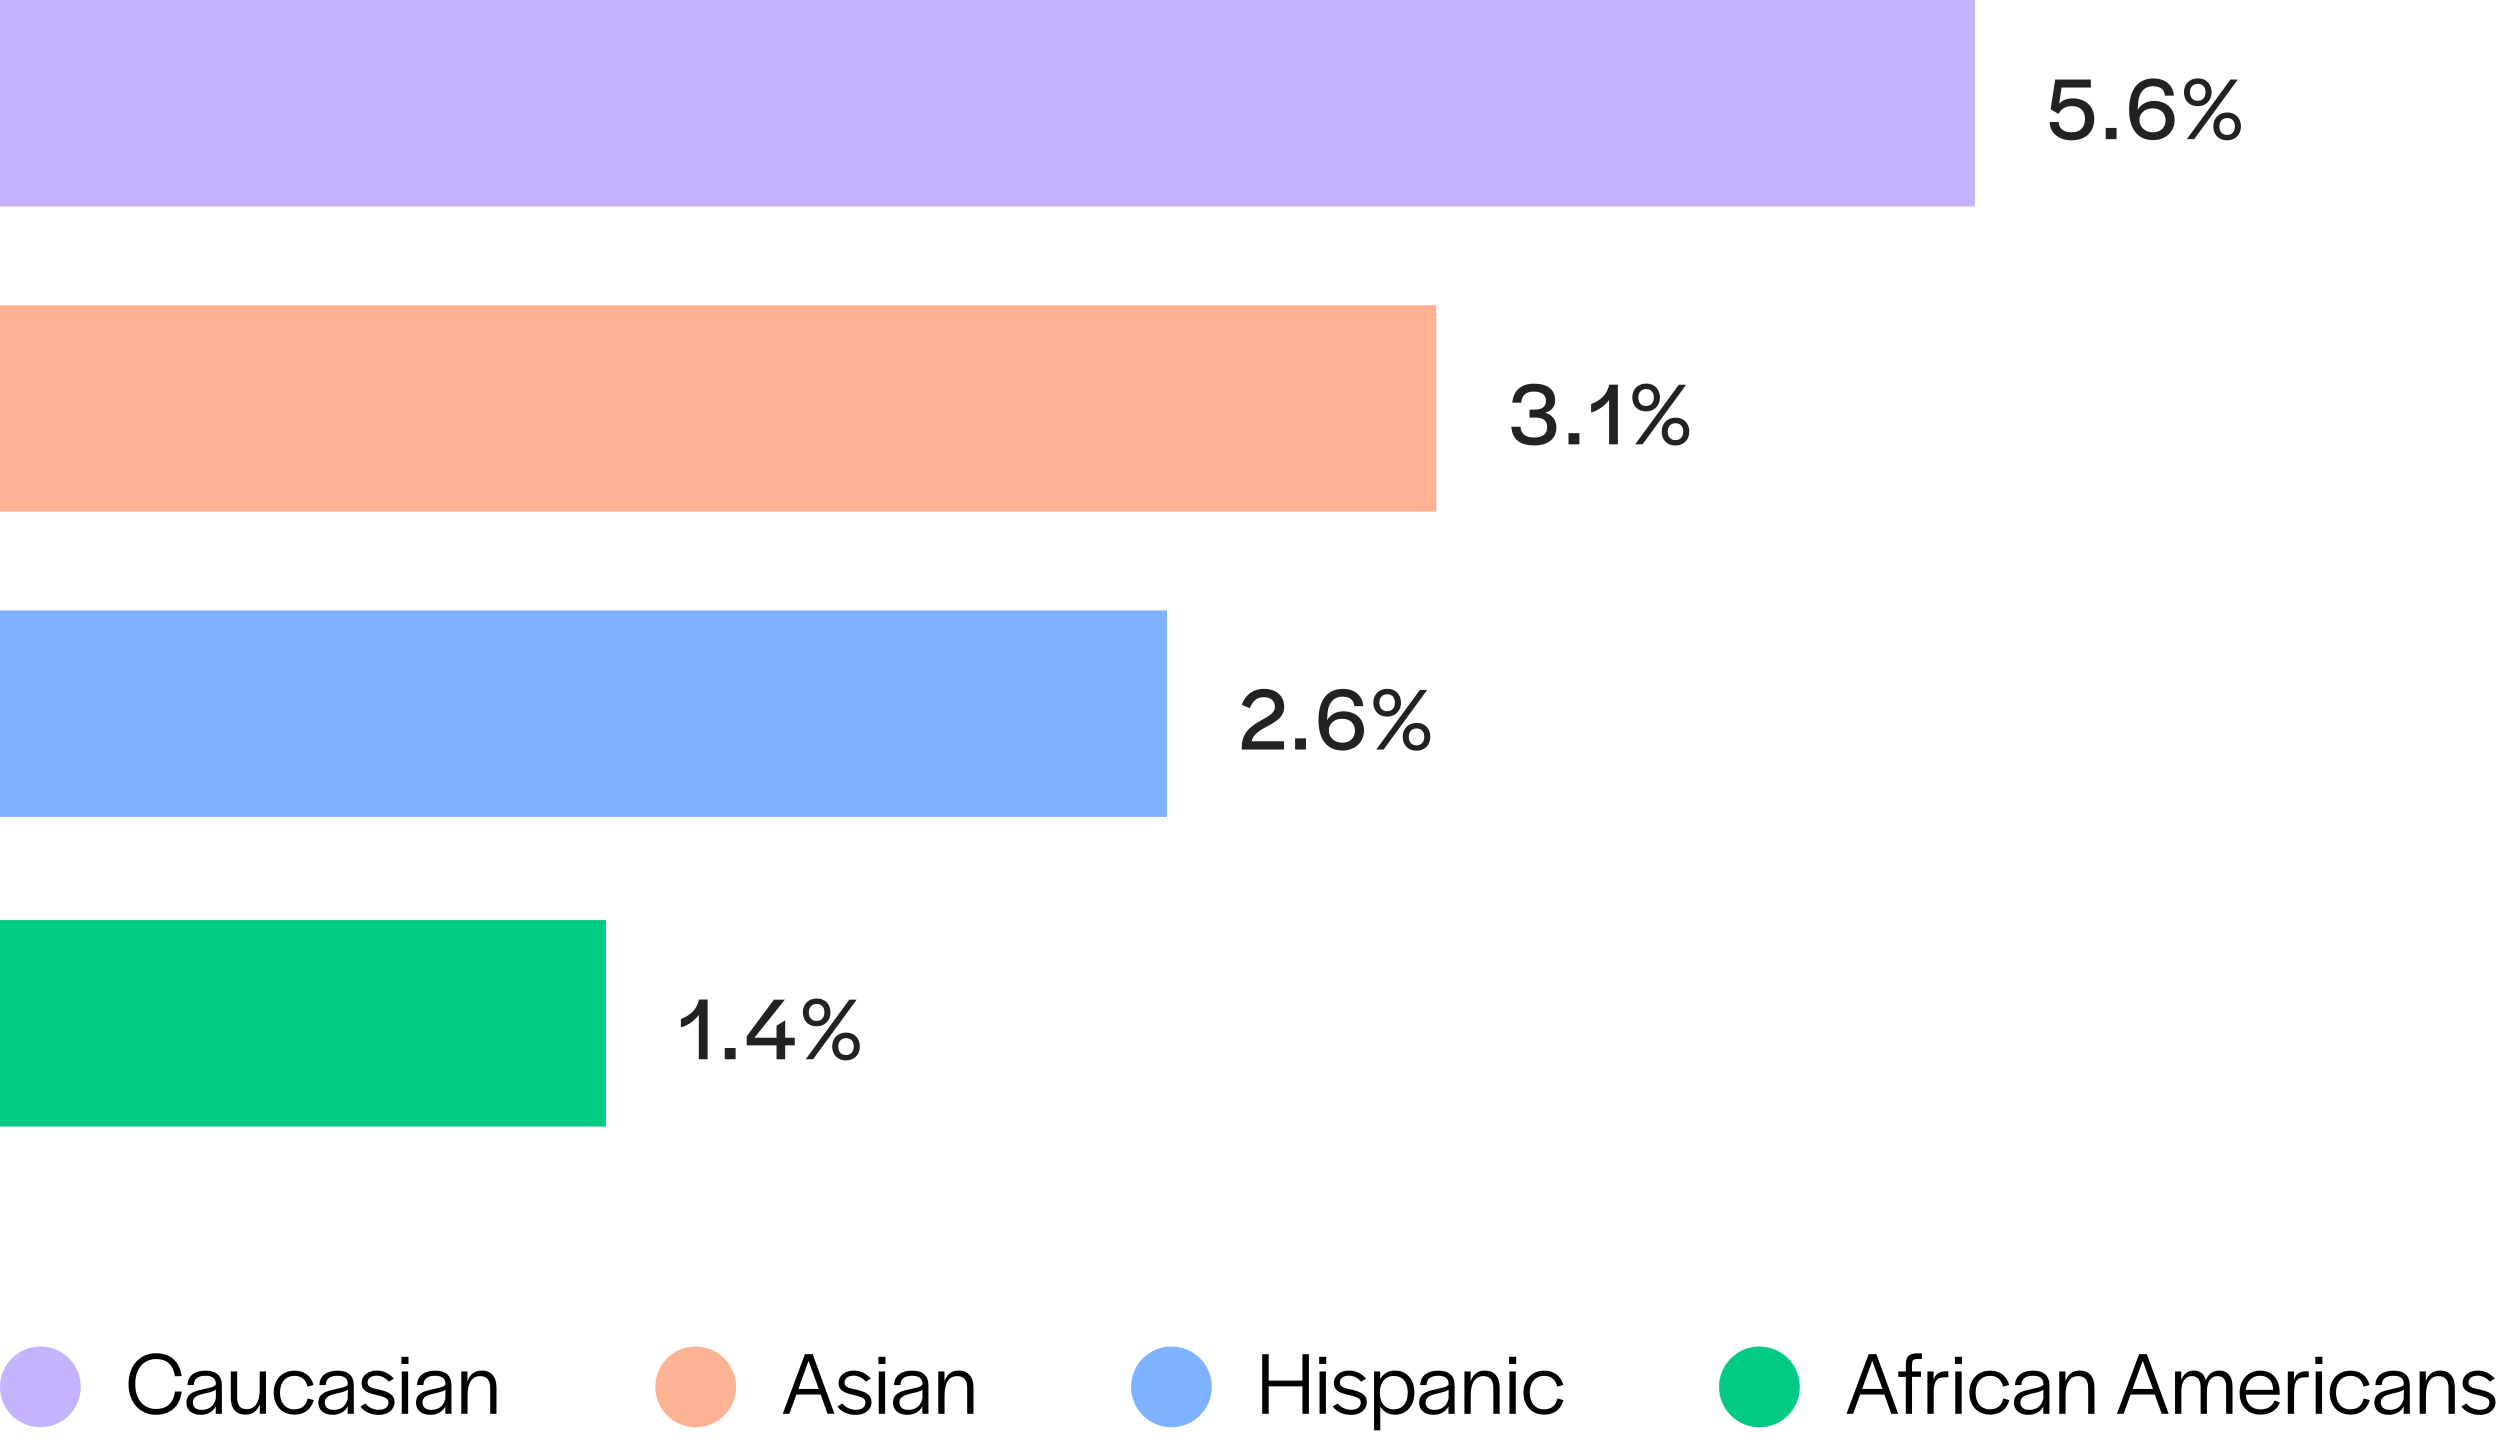 <svg fill="none" height="322" viewBox="0 0 557 322" width="557" xmlns="http://www.w3.org/2000/svg"><circle cx="9" cy="309" fill="#c4b3fd" r="9"/><path d="m34.7 315.22c2.86 0 5.28-1.44 5.8-5.18l-1.52-.02c-.42 3.04-2.24 3.9-4.24 3.9-2.64 0-4.6-2.02-4.6-5.5v-.12c0-3.46 1.96-5.5 4.62-5.5 2.02 0 3.74.84 4.2 3.82l1.52-.02c-.56-3.7-2.9-5.1-5.72-5.1-3.48 0-6.12 2.64-6.12 6.88 0 4.18 2.62 6.84 6.06 6.84zm10.01 0c1.32 0 2.62-.5 3.36-1.88v1.66h1.38l-.02-1.12v-5.2c0-2.24-1.3-3.3-3.66-3.3-2.32 0-3.96 1.1-4 3.22h1.42v-.1c.04-1.38 1.06-1.98 2.58-1.98 1.62 0 2.32.66 2.32 1.82v.12c-.34.62-1.52.76-2.98 1.1-1.94.42-3.58.94-3.58 2.98 0 1.58 1.2 2.68 3.18 2.68zm.22-1.1c-1.28 0-1.96-.66-1.96-1.64 0-1.24 1.08-1.64 2.32-1.94 1.1-.26 2.24-.44 2.8-.94v1.92c-.34 1.78-1.58 2.6-3.16 2.6zm9.733 1.06c1.64 0 2.7-.82 3.22-2.34v2.16h1.38v-9.44h-1.4v4.12c0 2.62-1 4.28-2.9 4.28-1.44 0-2.12-.86-2.12-2.58v-5.82h-1.42v5.9c0 2.36 1.16 3.72 3.24 3.72zm10.92 0c2.34 0 3.78-1.26 4.32-3.24l-1.36-.36c-.32 1.46-1.24 2.42-2.96 2.42-2 0-3.2-1.5-3.2-3.68v-.08c0-2.22 1.24-3.7 3.22-3.7 1.66 0 2.58.96 2.9 2.4l1.36-.38c-.52-1.9-1.96-3.18-4.24-3.18-2.76 0-4.64 2-4.64 4.9 0 2.88 1.82 4.9 4.6 4.9zm8.522.04c1.32 0 2.62-.5 3.36-1.88v1.66h1.38l-.02-1.12v-5.2c0-2.24-1.3-3.3-3.66-3.3-2.32 0-3.96 1.1-4 3.22h1.42v-.1c.04-1.38 1.06-1.98 2.58-1.98 1.62 0 2.32.66 2.32 1.82v.12c-.34.62-1.52.76-2.98 1.1-1.94.42-3.58.94-3.58 2.98 0 1.58 1.2 2.68 3.18 2.68zm.22-1.1c-1.28 0-1.96-.66-1.96-1.64 0-1.24 1.08-1.64 2.32-1.94 1.1-.26 2.24-.44 2.8-.94v1.92c-.34 1.78-1.58 2.6-3.16 2.6zm10.072 1.12c2.08 0 3.5-1.18 3.5-2.88 0-1.8-1.76-2.38-3.44-2.76-1.72-.36-2.56-.56-2.56-1.58 0-.92.78-1.52 1.98-1.52 1.06 0 2.06.48 2.74 1.34l1.12-.68c-.96-1.12-2.24-1.8-3.84-1.8-1.9 0-3.34 1.16-3.34 2.74 0 1.76 1.38 2.26 3.22 2.68 1.58.38 2.78.64 2.78 1.68 0 1.02-.82 1.64-2.12 1.64-1.06 0-2.24-.4-3-1.4l-1.14.66c.88 1.22 2.42 1.88 4.1 1.88zm5.036-11.36h1.58v-1.58h-1.58zm.08 11.12h1.42v-9.44h-1.42zm6.35.22c1.32 0 2.62-.5 3.36-1.88v1.66h1.38l-.02-1.12v-5.2c0-2.24-1.3-3.3-3.66-3.3-2.32 0-3.96 1.1-4 3.22h1.42v-.1c.04-1.38 1.06-1.98 2.58-1.98 1.62 0 2.32.66 2.32 1.82v.12c-.34.62-1.52.76-2.98 1.1-1.94.42-3.58.94-3.58 2.98 0 1.58 1.2 2.68 3.18 2.68zm.22-1.1c-1.28 0-1.96-.66-1.96-1.64 0-1.24 1.08-1.64 2.32-1.94 1.1-.26 2.24-.44 2.8-.94v1.92c-.34 1.78-1.58 2.6-3.16 2.6zm6.691.88h1.4v-4.08c0-2.76.94-4.32 2.82-4.32 1.42 0 2.22.88 2.22 2.58v5.82h1.4v-5.9c0-2.4-1.26-3.74-3.26-3.74-1.64 0-2.7.88-3.2 2.42v-2.22h-1.38z" fill="#000"/><circle cx="155" cy="309" fill="#fdb293" r="9"/><path d="m174.4 315h1.48l1.56-4.3h5.4l1.54 4.3h1.54l-4.86-13.3h-1.72zm3.48-5.54 2.26-6.28 2.28 6.28zm12.789 5.78c2.08 0 3.5-1.18 3.5-2.88 0-1.8-1.76-2.38-3.44-2.76-1.72-.36-2.56-.56-2.56-1.58 0-.92.78-1.52 1.98-1.52 1.06 0 2.06.48 2.74 1.34l1.12-.68c-.96-1.12-2.24-1.8-3.84-1.8-1.9 0-3.34 1.16-3.34 2.74 0 1.76 1.38 2.26 3.22 2.68 1.58.38 2.78.64 2.78 1.68 0 1.02-.82 1.64-2.12 1.64-1.06 0-2.24-.4-3-1.4l-1.14.66c.88 1.22 2.42 1.88 4.1 1.88zm5.036-11.36h1.58v-1.58h-1.58zm.08 11.12h1.42v-9.44h-1.42zm6.35.22c1.32 0 2.62-.5 3.36-1.88v1.66h1.38l-.02-1.12v-5.2c0-2.24-1.3-3.3-3.66-3.3-2.32 0-3.96 1.1-4 3.22h1.42v-.1c.04-1.38 1.06-1.98 2.58-1.98 1.62 0 2.32.66 2.32 1.82v.12c-.34.62-1.52.76-2.98 1.1-1.94.42-3.58.94-3.58 2.98 0 1.58 1.2 2.68 3.18 2.68zm.22-1.1c-1.28 0-1.96-.66-1.96-1.64 0-1.24 1.08-1.64 2.32-1.94 1.1-.26 2.24-.44 2.8-.94v1.92c-.34 1.78-1.58 2.6-3.16 2.6zm6.692.88h1.4v-4.08c0-2.76.94-4.32 2.82-4.32 1.42 0 2.22.88 2.22 2.58v5.82h1.4v-5.9c0-2.4-1.26-3.74-3.26-3.74-1.64 0-2.7.88-3.2 2.42v-2.22h-1.38z" fill="#000"/><circle cx="261" cy="309" fill="#7eb1ff" r="9"/><path d="m281.22 315h1.44v-6.12h7.52v6.12h1.44v-13.28h-1.44v5.88h-7.52v-5.88h-1.44zm12.692-11.12h1.58v-1.58h-1.58zm.08 11.12h1.42v-9.44h-1.42zm7.033.24c2.08 0 3.5-1.18 3.5-2.88 0-1.8-1.76-2.38-3.44-2.76-1.72-.36-2.56-.56-2.56-1.58 0-.92.78-1.52 1.98-1.52 1.06 0 2.06.48 2.74 1.34l1.12-.68c-.96-1.12-2.24-1.8-3.84-1.8-1.9 0-3.34 1.16-3.34 2.74 0 1.76 1.38 2.26 3.22 2.68 1.58.38 2.78.64 2.78 1.68 0 1.02-.82 1.64-2.12 1.64-1.06 0-2.24-.4-3-1.4l-1.14.66c.88 1.22 2.42 1.88 4.1 1.88zm5.115 3.44h1.38v-5.32c.68 1.14 1.84 1.84 3.28 1.84 2.54 0 4.32-1.94 4.32-4.94v-.02c0-3-1.78-4.88-4.32-4.88-1.48 0-2.64.72-3.3 1.9v-1.7h-1.36zm4.38-4.68c-1.92 0-3.08-1.48-3.08-3.62v-.16c0-2.18 1.16-3.66 3.08-3.66 1.94 0 3.12 1.34 3.12 3.62v.16c0 2.26-1.2 3.66-3.12 3.66zm8.846 1.22c1.32 0 2.62-.5 3.36-1.88v1.66h1.38l-.02-1.12v-5.2c0-2.24-1.3-3.3-3.66-3.3-2.32 0-3.96 1.1-4 3.22h1.42v-.1c.04-1.38 1.06-1.98 2.58-1.98 1.62 0 2.32.66 2.32 1.82v.12c-.34.62-1.52.76-2.98 1.1-1.94.42-3.58.94-3.58 2.98 0 1.58 1.2 2.68 3.18 2.68zm.22-1.1c-1.28 0-1.96-.66-1.96-1.64 0-1.24 1.08-1.64 2.32-1.94 1.1-.26 2.24-.44 2.8-.94v1.92c-.34 1.78-1.58 2.6-3.16 2.6zm6.691.88h1.4v-4.08c0-2.76.94-4.32 2.82-4.32 1.42 0 2.22.88 2.22 2.58v5.82h1.4v-5.9c0-2.4-1.26-3.74-3.26-3.74-1.64 0-2.7.88-3.2 2.42v-2.22h-1.38zm9.94-11.12h1.58v-1.58h-1.58zm.08 11.12h1.42v-9.44h-1.42zm7.73.18c2.34 0 3.78-1.26 4.32-3.24l-1.36-.36c-.32 1.46-1.24 2.42-2.96 2.42-2 0-3.2-1.5-3.2-3.68v-.08c0-2.22 1.24-3.7 3.22-3.7 1.66 0 2.58.96 2.9 2.4l1.36-.38c-.52-1.9-1.96-3.18-4.24-3.18-2.76 0-4.64 2-4.64 4.9 0 2.88 1.82 4.9 4.6 4.9z" fill="#000"/><circle cx="392" cy="309" fill="#01ca83" r="9"/><path d="m411.4 315h1.48l1.56-4.3h5.4l1.54 4.3h1.54l-4.86-13.3h-1.72zm3.48-5.54 2.26-6.28 2.28 6.28zm9.738 5.54h1.38v-8.24h2v-1.2h-2v-1.26c0-1.36.18-1.52 1.52-1.52h.68v-1.26h-1.1c-1.9.06-2.48.72-2.48 2.72v1.32h-1.68v1.2h1.68zm4.808 0h1.4v-4.74c0-2.28.52-3.4 2.44-3.4h.82v-1.34h-.44c-1.72 0-2.5.72-2.84 1.98v-1.94h-1.38zm6.131-11.12h1.58v-1.58h-1.58zm.08 11.12h1.42v-9.44h-1.42zm7.73.18c2.34 0 3.78-1.26 4.32-3.24l-1.36-.36c-.32 1.46-1.24 2.42-2.96 2.42-2 0-3.2-1.5-3.2-3.68v-.08c0-2.22 1.24-3.7 3.22-3.7 1.66 0 2.58.96 2.9 2.4l1.36-.38c-.52-1.9-1.96-3.18-4.24-3.18-2.76 0-4.64 2-4.64 4.9 0 2.88 1.82 4.9 4.6 4.9zm8.522.04c1.32 0 2.62-.5 3.36-1.88v1.66h1.38l-.02-1.12v-5.2c0-2.24-1.3-3.3-3.66-3.3-2.32 0-3.96 1.1-4 3.22h1.42v-.1c.04-1.38 1.06-1.98 2.58-1.98 1.62 0 2.32.66 2.32 1.82v.12c-.34.62-1.52.76-2.98 1.1-1.94.42-3.58.94-3.58 2.98 0 1.58 1.2 2.68 3.18 2.68zm.22-1.1c-1.28 0-1.96-.66-1.96-1.64 0-1.24 1.08-1.64 2.32-1.94 1.1-.26 2.24-.44 2.8-.94v1.92c-.34 1.78-1.58 2.6-3.16 2.6zm6.692.88h1.4v-4.08c0-2.76.94-4.32 2.82-4.32 1.42 0 2.22.88 2.22 2.58v5.82h1.4v-5.9c0-2.4-1.26-3.74-3.26-3.74-1.64 0-2.7.88-3.2 2.42v-2.22h-1.38zm12.853 0h1.48l1.56-4.3h5.4l1.54 4.3h1.54l-4.86-13.3h-1.72zm3.48-5.54 2.26-6.28 2.28 6.28zm9.467 5.54h1.4v-5.04c0-2.12.9-3.36 2.34-3.36 1.26 0 1.96.76 1.96 2.56v5.84h1.4v-5c0-2.1.86-3.4 2.34-3.4 1.28 0 1.94.76 1.94 2.34v6.06h1.42v-6.14c0-2.22-1.12-3.5-2.92-3.5-1.52 0-2.54.84-3.02 2.2-.38-1.5-1.36-2.2-2.66-2.2-1.4 0-2.34.8-2.82 2.12v-1.92h-1.38zm19.001.18c2.46 0 3.8-1.24 4.36-2.7l-1.22-.46c-.4 1.08-1.28 2-3.14 2-1.94 0-3.14-1.32-3.24-3.28h7.54v-.52c0-3-1.66-4.84-4.34-4.84s-4.58 2.02-4.58 4.94c0 2.88 1.76 4.86 4.62 4.86zm-3.24-5.52c.16-1.9 1.4-3.14 3.18-3.14 1.76 0 2.86 1.14 2.92 3.14zm9.357 5.34h1.4v-4.74c0-2.28.52-3.4 2.44-3.4h.82v-1.34h-.44c-1.72 0-2.5.72-2.84 1.98v-1.94h-1.38zm6.131-11.12h1.58v-1.58h-1.58zm.08 11.12h1.42v-9.44h-1.42zm7.73.18c2.34 0 3.78-1.26 4.32-3.24l-1.36-.36c-.32 1.46-1.24 2.42-2.96 2.42-2 0-3.2-1.5-3.2-3.68v-.08c0-2.22 1.24-3.7 3.22-3.7 1.66 0 2.58.96 2.9 2.4l1.36-.38c-.52-1.9-1.96-3.18-4.24-3.18-2.76 0-4.64 2-4.64 4.9 0 2.88 1.82 4.9 4.6 4.9zm8.522.04c1.32 0 2.62-.5 3.36-1.88v1.66h1.38l-.02-1.12v-5.2c0-2.24-1.3-3.3-3.66-3.3-2.32 0-3.96 1.1-4 3.22h1.42v-.1c.04-1.38 1.06-1.98 2.58-1.98 1.62 0 2.32.66 2.32 1.82v.12c-.34.62-1.52.76-2.98 1.1-1.94.42-3.58.94-3.58 2.98 0 1.58 1.2 2.68 3.18 2.68zm.22-1.1c-1.28 0-1.96-.66-1.96-1.64 0-1.24 1.08-1.64 2.32-1.94 1.1-.26 2.24-.44 2.8-.94v1.92c-.34 1.78-1.58 2.6-3.16 2.6zm6.692.88h1.4v-4.08c0-2.76.94-4.32 2.82-4.32 1.42 0 2.22.88 2.22 2.58v5.82h1.4v-5.9c0-2.4-1.26-3.74-3.26-3.74-1.64 0-2.7.88-3.2 2.42v-2.22h-1.38zm13.4.24c2.08 0 3.5-1.18 3.5-2.88 0-1.8-1.76-2.38-3.44-2.76-1.72-.36-2.56-.56-2.56-1.58 0-.92.78-1.52 1.98-1.52 1.06 0 2.06.48 2.74 1.34l1.12-.68c-.96-1.12-2.24-1.8-3.84-1.8-1.9 0-3.34 1.16-3.34 2.74 0 1.76 1.38 2.26 3.22 2.68 1.58.38 2.78.64 2.78 1.68 0 1.02-.82 1.64-2.12 1.64-1.06 0-2.24-.4-3-1.4l-1.14.66c.88 1.22 2.42 1.88 4.1 1.88z" fill="#000"/><path d="m461.56 31.26c3.08 0 5.04-1.8 5.04-4.76 0-2.82-1.94-4.58-4.82-4.58-1.24 0-2.28.42-3 1.18l.54-3.6h6.52v-1.78h-7.94l-1.02 6.62 1.72 1.04c.56-.94 1.42-1.74 3.04-1.74 1.78 0 2.9 1.04 2.9 2.84v.04c0 1.92-1.1 2.96-3 2.96-1.84 0-2.76-.84-2.88-2.3h-1.98c0 2.42 2 4.08 4.88 4.08zm7.591-.26h2.42v-2.5h-2.42zm10.577.22c2.78 0 4.78-1.86 4.78-4.46 0-2.56-1.84-4.28-4.66-4.28-1.52 0-2.92.78-3.58 2.02.02-.3.06-.62.06-.7 0-2.92 1.2-4.58 3.36-4.58 1.68 0 2.54.74 2.66 2.1h2c-.14-2-1.54-3.84-4.56-3.84-3.42 0-5.42 2.44-5.42 6.98 0 4.36 1.96 6.76 5.36 6.76zm-.08-1.74c-1.7 0-2.98-1.18-2.98-2.7v-.06c0-1.48 1.24-2.58 2.94-2.58 1.76 0 2.88 1.04 2.88 2.62v.06c0 1.58-1.08 2.66-2.84 2.66zm9.998-5.82c1.84 0 3.1-1.28 3.1-3.1 0-1.84-1.22-3.1-3.02-3.1-1.9 0-3.14 1.26-3.14 3.1 0 1.86 1.22 3.1 3.06 3.1zm-2.42 7.34h1.64l9.72-13.28h-1.64zm2.42-8.54c-1.08 0-1.72-.74-1.72-1.88v-.06c0-1.1.7-1.84 1.76-1.84s1.7.72 1.7 1.84v.06c0 1.16-.66 1.88-1.74 1.88zm6.54 8.8c1.84 0 3.1-1.26 3.1-3.1s-1.22-3.1-3.02-3.1c-1.9 0-3.14 1.26-3.14 3.1 0 1.86 1.22 3.1 3.06 3.1zm0-1.2c-1.06 0-1.7-.72-1.7-1.88v-.06c0-1.1.68-1.82 1.74-1.82s1.7.7 1.7 1.82v.06c0 1.16-.64 1.88-1.74 1.88z" fill="#222"/><path d="m0 0h46v440h-46z" fill="#c4b3fd" transform="matrix(0 1 1 -0 0 0)"/><path d="m0 0h46v320h-46z" fill="#fdb293" transform="matrix(0 1 1 -0 0 68)"/><path d="m341.78 99.24c3.16 0 4.98-1.48 4.98-4 0-1.66-.88-2.82-2.5-3.28 1.52-.44 2.22-1.42 2.22-2.74 0-2.38-1.64-3.74-4.7-3.74-2.82 0-4.6 1.5-4.84 4.24h1.98c.18-1.54.92-2.48 2.84-2.48 1.72 0 2.68.76 2.68 2.04v.04c0 1.26-.84 1.94-2.52 1.94h-1.14v1.78h1.16c1.98 0 2.76.66 2.76 2.14v.06c0 1.44-1 2.24-2.9 2.24-2.02 0-2.9-.84-3.04-2.4h-2.02c.18 2.98 2.12 4.16 5.04 4.16zm7.683-.24h2.42v-2.5h-2.42zm9.038 0h1.96v-13.3h-1.92c-.5 2.3-2.06 3.58-4.04 4.32v1.9c1.72-.52 3.02-1.52 4-2.8zm8.235-7.34c1.84 0 3.1-1.28 3.1-3.1 0-1.84-1.22-3.1-3.02-3.1-1.9 0-3.14 1.26-3.14 3.1 0 1.86 1.22 3.1 3.06 3.1zm-2.42 7.34h1.64l9.72-13.28h-1.64zm2.42-8.54c-1.08 0-1.72-.74-1.72-1.88v-.06c0-1.1.7-1.84 1.76-1.84s1.7.72 1.7 1.84v.06c0 1.16-.66 1.88-1.74 1.88zm6.54 8.8c1.84 0 3.1-1.26 3.1-3.1s-1.22-3.1-3.02-3.1c-1.9 0-3.14 1.26-3.14 3.1 0 1.86 1.22 3.1 3.06 3.1zm0-1.2c-1.06 0-1.7-.72-1.7-1.88v-.06c0-1.1.68-1.82 1.74-1.82s1.7.7 1.7 1.82v.06c0 1.16-.64 1.88-1.74 1.88z" fill="#222"/><path d="m0 0h46v260h-46z" fill="#7eb1ff" transform="matrix(0 1 1 -0 0 136)"/><path d="m276.66 167h9.42v-1.84h-7.2c.7-3.54 7.24-3.4 7.24-7.68 0-2.46-1.82-4-4.48-4-2.4 0-4.02 1.16-5 3.54l1.82.76c.7-1.74 1.62-2.44 3.16-2.44 1.64 0 2.42.9 2.42 2.18 0 3.08-7.38 2.84-7.38 8.96zm11.885 0h2.42v-2.5h-2.42zm10.578.22c2.78 0 4.78-1.86 4.78-4.46 0-2.56-1.84-4.28-4.66-4.28-1.52 0-2.92.78-3.58 2.02.02-.3.06-.62.06-.7 0-2.92 1.2-4.58 3.36-4.58 1.68 0 2.54.74 2.66 2.1h2c-.14-2-1.54-3.84-4.56-3.84-3.42 0-5.42 2.44-5.42 6.98 0 4.36 1.96 6.76 5.36 6.76zm-.08-1.74c-1.7 0-2.98-1.18-2.98-2.7v-.06c0-1.48 1.24-2.58 2.94-2.58 1.76 0 2.88 1.04 2.88 2.62v.06c0 1.58-1.08 2.66-2.84 2.66zm9.998-5.82c1.84 0 3.1-1.28 3.1-3.1 0-1.84-1.22-3.1-3.02-3.1-1.9 0-3.14 1.26-3.14 3.1 0 1.86 1.22 3.1 3.06 3.1zm-2.42 7.34h1.64l9.72-13.28h-1.64zm2.42-8.54c-1.08 0-1.72-.74-1.72-1.88v-.06c0-1.1.7-1.84 1.76-1.84s1.7.72 1.7 1.84v.06c0 1.16-.66 1.88-1.74 1.88zm6.54 8.8c1.84 0 3.1-1.26 3.1-3.1s-1.22-3.1-3.02-3.1c-1.9 0-3.14 1.26-3.14 3.1 0 1.86 1.22 3.1 3.06 3.1zm0-1.2c-1.06 0-1.7-.72-1.7-1.88v-.06c0-1.1.68-1.82 1.74-1.82s1.7.7 1.7 1.82v.06c0 1.16-.64 1.88-1.74 1.88z" fill="#222"/><path d="m0 0h46v135h-46z" fill="#01ca83" transform="matrix(0 1 1 -0 0 205)"/><path d="m155.7 236h1.96v-13.3h-1.92c-.5 2.3-2.06 3.58-4.04 4.32v1.9c1.72-.52 3.02-1.52 4-2.8zm5.775 0h2.42v-2.5h-2.42zm11.538 0h1.92v-3.1h2.14v-1.7h-2.14v-3.88l-1.92 1.22v2.66h-4.92l6.78-8.48h-2.44l-6.06 8.16v2.02h6.64zm8.918-7.34c1.84 0 3.1-1.28 3.1-3.1 0-1.84-1.22-3.1-3.02-3.1-1.9 0-3.14 1.26-3.14 3.1 0 1.86 1.22 3.1 3.06 3.1zm-2.42 7.34h1.64l9.72-13.28h-1.64zm2.42-8.54c-1.08 0-1.72-.74-1.72-1.88v-.06c0-1.1.7-1.84 1.76-1.84s1.7.72 1.7 1.84v.06c0 1.16-.66 1.88-1.74 1.88zm6.54 8.8c1.84 0 3.1-1.26 3.1-3.1s-1.22-3.1-3.02-3.1c-1.9 0-3.14 1.26-3.14 3.1 0 1.86 1.22 3.1 3.06 3.1zm0-1.2c-1.06 0-1.7-.72-1.7-1.88v-.06c0-1.1.68-1.82 1.74-1.82s1.7.7 1.7 1.82v.06c0 1.16-.64 1.88-1.74 1.88z" fill="#222"/></svg>